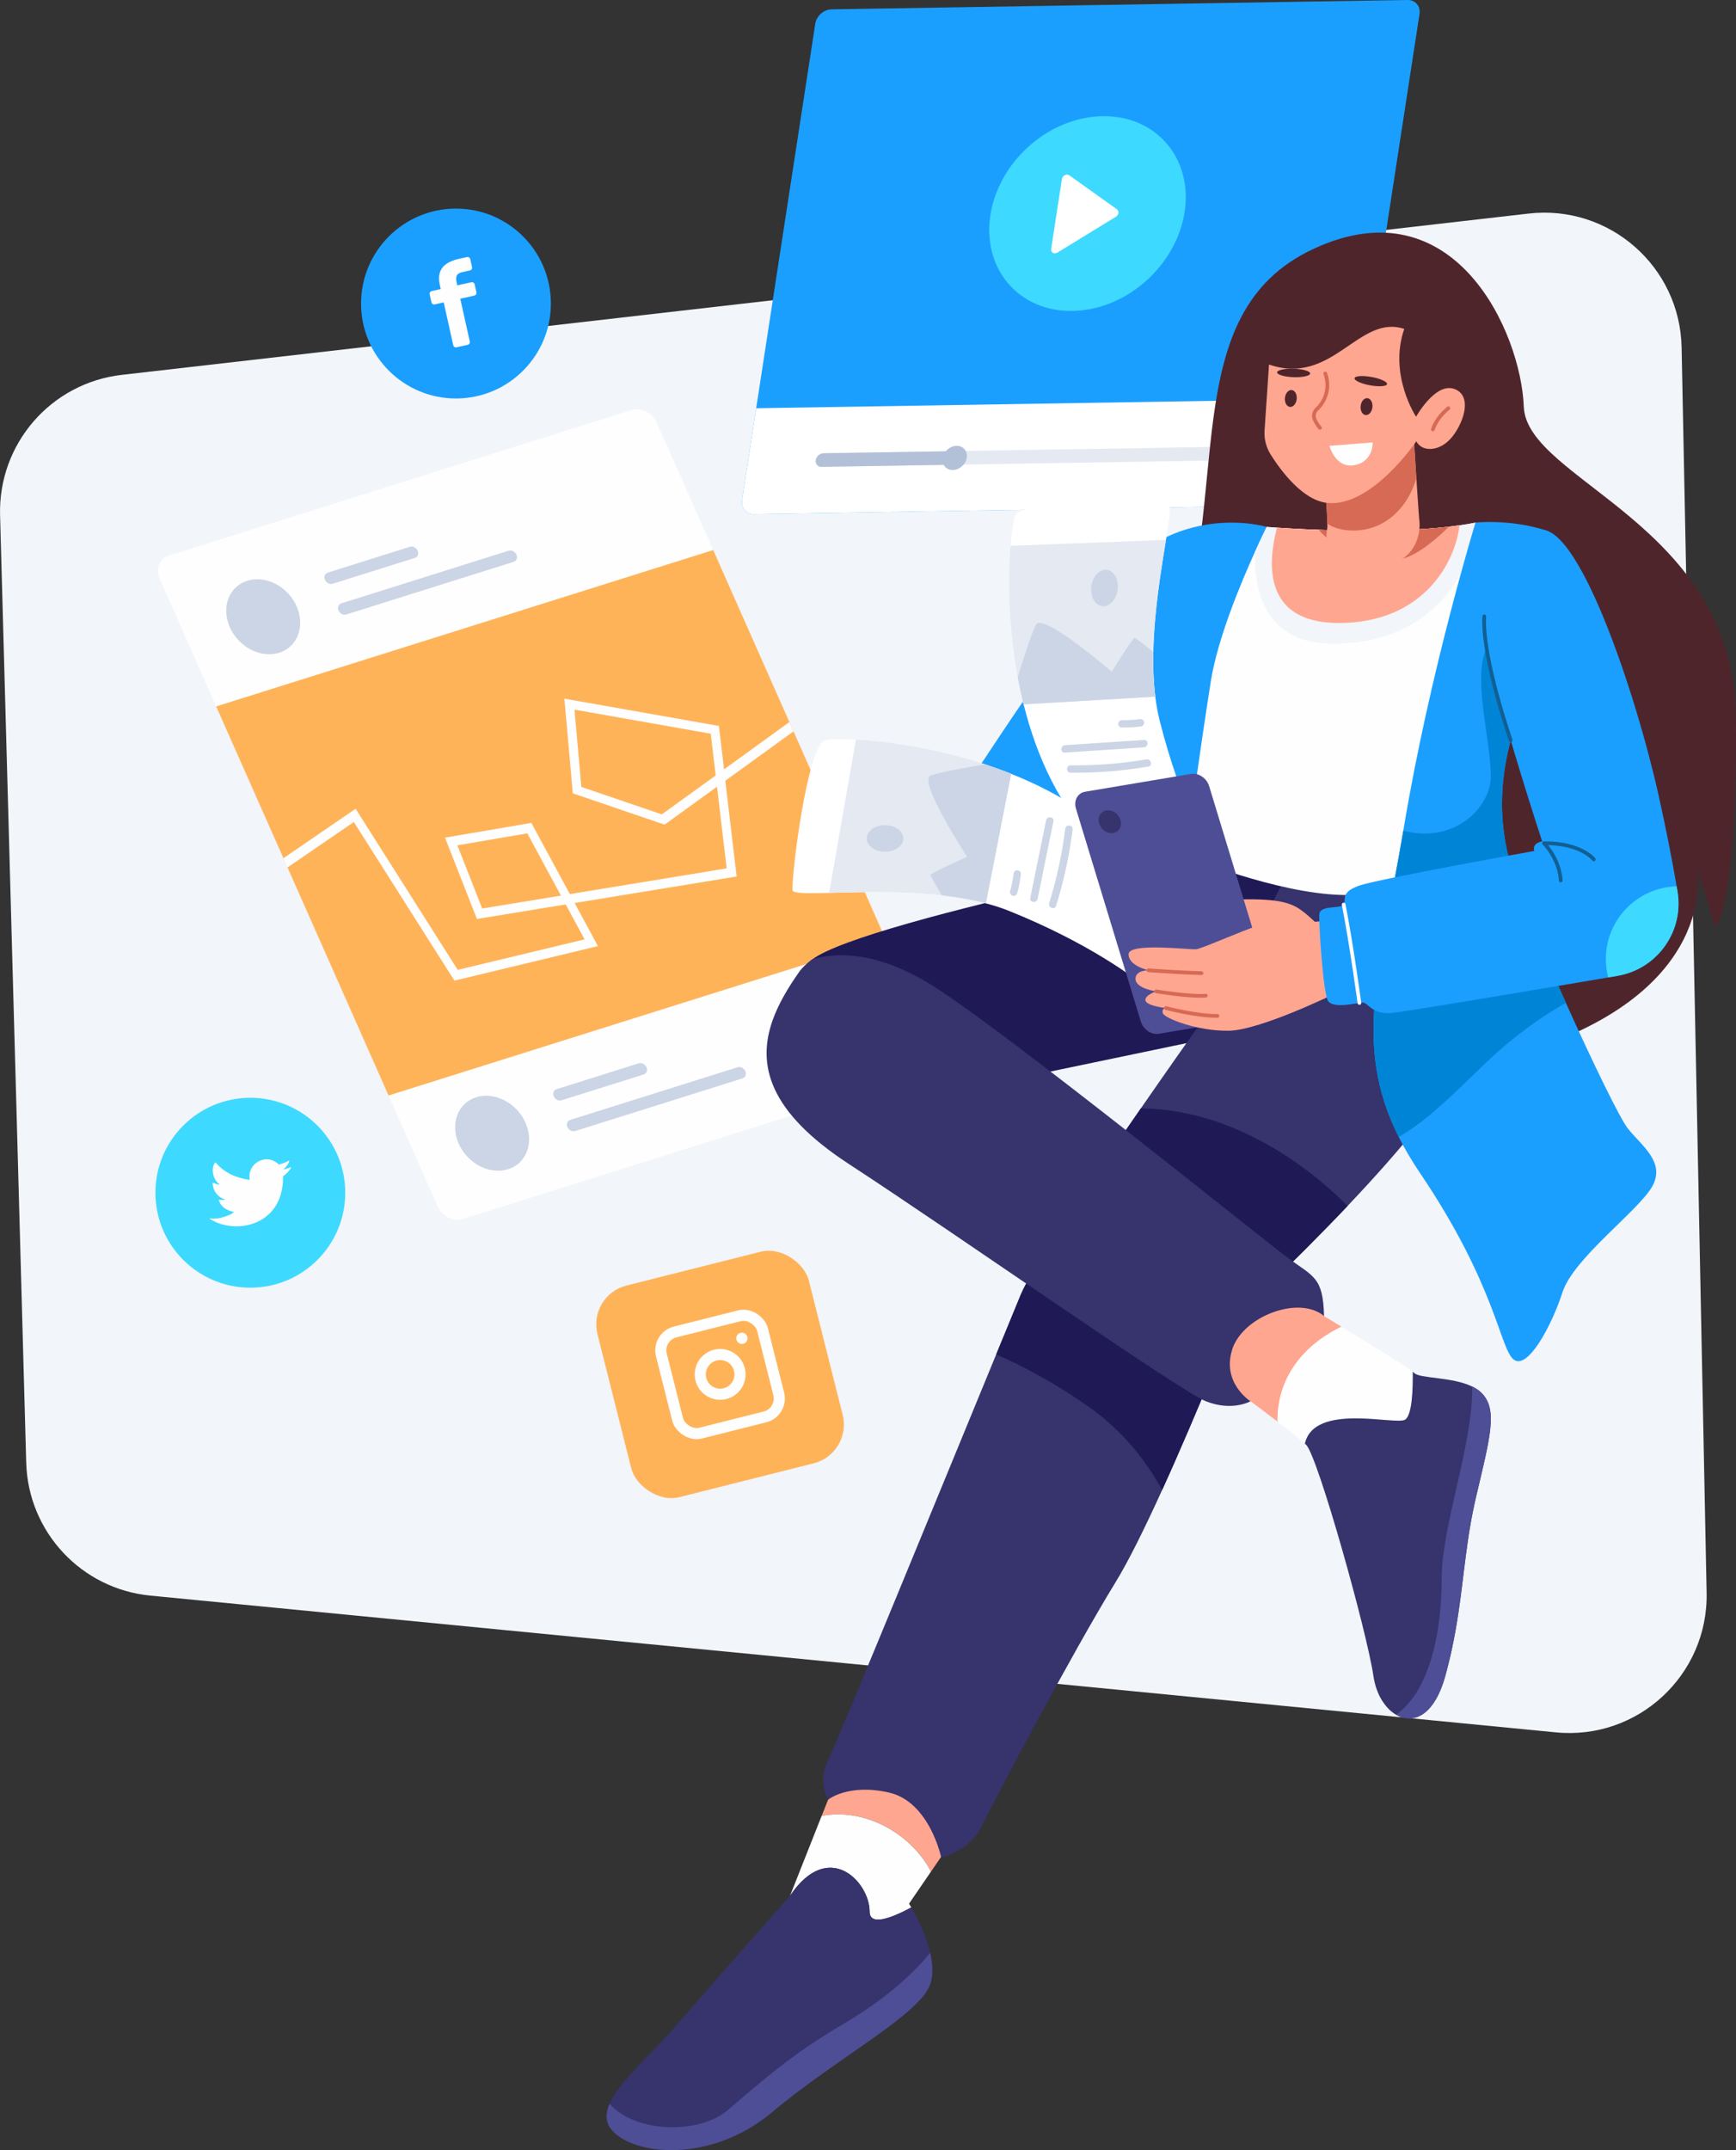 <?xml version="1.0" encoding="UTF-8"?><svg id="Layer_2" xmlns="http://www.w3.org/2000/svg" viewBox="0 0 492.78 610.09"><rect x="0" y="0" width="492.78" height="610.09" fill="#333333" stroke="none"/><defs><style>.cls-1{stroke:#d66a54;}.cls-1,.cls-2{stroke-linejoin:round;}.cls-1,.cls-2,.cls-3{stroke-linecap:round;stroke-width:1.05px;}.cls-1,.cls-2,.cls-3,.cls-4{fill:none;}.cls-5{fill:#fff;}.cls-6{fill:#b2c1d8;}.cls-7{fill:#f2f5f9;}.cls-8{fill:#3ed9ff;}.cls-9{fill:#1f1956;}.cls-10{fill:#ffb359;}.cls-11{fill:#ffa690;}.cls-12{fill:#0085d6;}.cls-13{fill:#e4e9f2;}.cls-14{fill:#4f252c;}.cls-15{fill:#4e4e96;}.cls-2{stroke:#115f93;}.cls-16{fill:#1a9fff;}.cls-3{stroke:#fff;}.cls-3,.cls-4{stroke-miterlimit:10;}.cls-17{fill:#36336d;}.cls-18{fill:#cbd5e5;}.cls-4{stroke:#fefefe;stroke-width:3.15px;}.cls-19{fill:#d66a54;}.cls-20{fill:#fefefe;}</style></defs><path class="cls-7" d="M.02,146.19L7.44,415.01c.54,19.66,15.64,35.83,35.21,37.74l399.02,38.81c23.23,2.26,43.23-16.26,42.77-39.6l-7.1-353.4c-.46-22.98-20.6-40.58-43.43-37.96L34.56,106.37C14.46,108.67-.54,125.97,.02,146.19Z"/><g><path class="cls-16" d="M402.94,3.96l-20.78,135.19c-.34,2.22-2.42,4.05-4.64,4.09l-163.49,2.65c-2.22,.04-3.73-1.73-3.39-3.96L231.42,6.74c.34-2.22,2.41-4.05,4.63-4.09L399.54,0c2.22-.04,3.74,1.73,3.4,3.96Z"/><path class="cls-5" d="M386.17,113.06l-4.01,26.09c-.34,2.22-2.42,4.05-4.64,4.09l-163.49,2.65c-2.22,.04-3.73-1.73-3.39-3.96l4.01-26.09,171.52-2.78Z"/><path class="cls-13" d="M362.41,130.38l-129.22,2.09c-1.06,.02-1.79-.83-1.63-1.9h0c.16-1.06,1.16-1.94,2.22-1.96l129.22-2.09c1.06-.02,1.79,.83,1.63,1.9h0c-.16,1.06-1.16,1.94-2.22,1.96Z"/><path class="cls-6" d="M269.73,131.88l-36.55,.59c-1.06,.02-1.79-.83-1.63-1.9h0c.16-1.06,1.16-1.94,2.22-1.96l36.55-.59c1.06-.02,1.79,.83,1.63,1.9h0c-.16,1.06-1.16,1.94-2.22,1.96Z"/><ellipse class="cls-6" cx="271" cy="129.94" rx="3.72" ry="3.14" transform="translate(-15.1 221.98) rotate(-43.45)"/><ellipse class="cls-8" cx="308.69" cy="60.6" rx="30.01" ry="25.32" transform="translate(42.92 228.9) rotate(-43.45)"/><path class="cls-5" d="M301.43,50.82l-3.05,19.83c-.15,1,.86,1.58,1.78,1.02l16.59-10.16c.83-.51,1-1.62,.32-2.1l-13.54-9.67c-.75-.53-1.95,.08-2.1,1.08Z"/></g><g><g><path class="cls-20" d="M262.81,304.56l-131.51,41.37c-2.64,.83-5.81-.8-7.08-3.66L45.36,164.34c-1.26-2.85-.14-5.84,2.5-6.67l131.51-41.37c2.64-.83,5.81,.8,7.08,3.66l78.87,177.93c1.26,2.85,.14,5.84-2.5,6.67Z"/><polygon class="cls-10" points="202.45 156.07 251.38 266.47 110.29 310.85 61.36 200.45 202.45 156.07"/><ellipse class="cls-18" cx="74.71" cy="175.01" rx="9.68" ry="11.39" transform="translate(-98.83 96.96) rotate(-42.67)"/><g><path class="cls-18" d="M117.78,158.3l-23.37,7.35c-.81,.25-1.78-.25-2.17-1.12h0c-.39-.87-.04-1.79,.77-2.04l23.37-7.35c.81-.25,1.78,.25,2.17,1.12h0c.39,.87,.04,1.79-.77,2.04Z"/><path class="cls-18" d="M145.82,159.41l-47.55,14.96c-.81,.25-1.78-.25-2.17-1.12h0c-.39-.87-.04-1.79,.77-2.04l47.55-14.96c.81-.25,1.78,.25,2.17,1.12h0c.39,.87,.04,1.79-.77,2.04Z"/></g><ellipse class="cls-18" cx="139.68" cy="321.58" rx="9.68" ry="11.39" transform="translate(-180.97 179.78) rotate(-42.67)"/><g><path class="cls-18" d="M182.74,304.87l-23.37,7.35c-.81,.25-1.78-.25-2.17-1.12h0c-.39-.87-.04-1.79,.77-2.04l23.37-7.35c.81-.25,1.78,.25,2.17,1.12h0c.39,.87,.04,1.79-.77,2.04Z"/><path class="cls-18" d="M210.79,305.98l-47.55,14.96c-.81,.25-1.78-.25-2.17-1.12h0c-.39-.87-.04-1.79,.77-2.04l47.55-14.96c.81-.25,1.78,.25,2.17,1.12h0c.39,.87,.04,1.79-.77,2.04Z"/></g></g><path class="cls-20" d="M205.53,218.31l-1.47-12.32-43.86-7.75,2.4,26.87,26.05,8.88,14.88-10.77,2.74,23.18-44.51,7.3-10.93-20.2-24.51,4.18,9.06,23.08,25.2-4.13,5.36,9.92-36.01,8.65-28.99-45.71-20.51,14.04,1.16,2.62,18.85-12.91,28.55,45.01,40.73-9.79-6.61-12.23,45.99-7.53-3.22-27.17,19.35-13.99-1.17-2.64-18.56,13.42Zm-68.66,39.48l-7.04-17.93,19.85-3.39,9.55,17.66-22.36,3.66Zm66.29-37.76l-15.3,11.05-22.84-7.79-1.95-21.93,38.68,6.83,1.41,11.84Z"/></g><g><path class="cls-14" d="M332.71,187.49c17.63-47.07,.35-98.48,40.26-116.93,39.91-18.45,58.76,23.71,59.57,44.82,.81,21.11,59.95,33.17,60.23,88.65s-5.97,59.01-5.97,59.01l-5.15-17.08s7.08,32.54-43.39,50.72c-50.47,18.18-64.63-70.53-65.28-71.35-.65-.81-8.52-37.01-8.52-37.01l-31.74-.84Z"/><g><g><path class="cls-11" d="M270.86,521.45l-6.57,9.6c-5.78-10.96-18.91-18.11-31.05-15.79l1.82-4.59,13.62-18.92h2.45l16.47,1.83,3.26,27.88Z"/><g><path class="cls-20" d="M258.04,540.16s.24,.39,.64,1.08c-5.95,3.19-11.84,5.29-11.84,1.16,0-8.34-11.6-20.75-22.58-4.48l8.97-22.66c12.14-2.32,25.27,4.83,31.05,15.79l-6.24,9.11Z"/><path class="cls-17" d="M264.14,562.75c-2.64,8.75-26.65,21.16-44.76,36.41-18.1,15.26-40.48,12.21-45.98,4.89-1.58-2.1-1.51-4.5-.38-7.11,2.8-6.47,12.14-14.29,19.1-22.4,9.77-11.4,32.15-36.63,32.15-36.63,10.99-16.27,22.58-3.86,22.58,4.48,0,4.13,5.89,2.03,11.84-1.16,1.27,2.2,4.08,7.45,5.33,12.86,.69,3.01,.91,6.06,.13,8.65Z"/><path class="cls-15" d="M264.14,562.75c-2.64,8.75-26.65,21.16-44.76,36.41-18.1,15.26-40.48,12.21-45.98,4.89-1.58-2.1-1.51-4.5-.38-7.11,7.47,8.45,25.58,8.64,33.55,1.81,9.97-8.54,18.51-16.07,32.76-24.41,8.76-5.13,18.4-12.34,24.69-20.25,.69,3.01,.91,6.06,.13,8.65Z"/></g></g><path class="cls-9" d="M282.86,307.2c.41,0,83.02-17.29,83.02-17.29l-2.24-51.99s-117.62,22.73-133.07,34.31c-15.46,11.58,24.22,34.97,24.22,34.97h28.07Z"/><path class="cls-17" d="M414.91,298.85c-2.07,9.48-17.29,27.42-32.39,43.34-16.02,16.89-31.91,31.54-31.91,31.54,0,0-10.35,26.28-20.73,49.07-4.74,10.41-9.48,20.09-13.25,26.21-12.01,19.53-35,62.87-38.05,69.38-3.05,6.52-11.39,8.76-11.39,8.76,0,0-3.26-15.87-14.85-18.52-11.61-2.64-17.29,2.04-17.29,2.04,0,0-3.06-5.09,0-11.2,2.47-4.95,33.1-79.6,47.73-115.16,3.38-8.25,5.92-14.4,7.03-17.08,3.04-7.29,19.09-31.16,34.04-52.74,14.29-20.63,27.57-39.16,27.57-39.16l14.45-28.38h7.12l16.89-6.69,25.02,6.69s4.28,32.38,0,51.91Z"/><path class="cls-9" d="M382.52,342.19c-16.02,16.89-31.91,31.54-31.91,31.54,0,0-10.35,26.28-20.73,49.07-4.3-7.92-10.92-16.69-21.18-23.87-9.41-6.57-18.27-11.28-25.92-14.62,3.38-8.25,5.92-14.4,7.03-17.08,3.04-7.29,19.09-31.16,34.04-52.74,29.31,.34,51.71,20.59,58.67,27.71Z"/><g><path class="cls-11" d="M380.8,376.45c-8.37,3.97-18.32,12.51-18.15,26.94-3.93-3.02-7.68-5.79-7.68-5.79l-15.29-10.47,5.45-18.69,17.91-4.07,12.81,9.08s2.03,1.22,4.95,3Z"/><path class="cls-20" d="M398.84,402.83c-2.73,1.64-25.76-4.9-28.43,6.79-1.62-1.44-4.75-3.91-7.77-6.22-.17-14.43,9.79-22.97,18.15-26.94,6.56,3.98,17.61,10.75,20.23,12.76,.07,4.9-.16,12.39-2.19,13.61Z"/><path class="cls-17" d="M349.77,382.95c-3.02,9.5,5.19,14.65,5.19,14.65,0,0-5.15,2.99-12.68,0-7.54-2.99-70.07-46.94-101.27-67.28-22.88-14.93-26.2-28.24-21.65-40.95,1.66-4.61,4.36-9.15,7.54-13.66,.83-1.17,2.07-2.33,3.66-3.5,7.66-2.24,16.3-1.16,25.19,2.69,3.21,1.39,6.44,3.14,9.68,5.22,22.36,14.38,92.78,71.35,100.1,76.77,7.33,5.42,10.04,5.42,10.31,16.55-7.05-5.97-23.05,0-26.08,9.49Z"/><path class="cls-17" d="M418.98,424.8c-.13,.54-.25,1.08-.37,1.62-.21,.96-.41,1.91-.6,2.87-.13,.63-.24,1.26-.36,1.89-.18,.95-.34,1.89-.49,2.83-.11,.61-.2,1.22-.29,1.83-.11,.74-.22,1.47-.32,2.2-.74,5.12-1.28,10.17-1.97,15.34-.12,.82-.22,1.63-.34,2.45-.02,.19-.05,.38-.08,.57-.07,.5-.15,1.02-.22,1.52-.23,1.53-.48,3.08-.76,4.66-.17,.95-.35,1.89-.54,2.86-.14,.71-.28,1.44-.44,2.17-.1,.45-.2,.91-.3,1.38-.12,.54-.24,1.08-.38,1.64-.25,1.08-.54,2.18-.82,3.29,0,.02-.01,.04-.02,.06-.14,.57-.29,1.14-.45,1.7-2.91,10.42-8.22,13.18-12.72,11.47-.24-.09-.47-.2-.71-.32-.17-.08-.34-.17-.5-.28-.25-.13-.49-.28-.74-.46-.19-.14-.37-.27-.55-.42-.05-.04-.11-.08-.16-.14-.12-.09-.23-.2-.34-.3-.13-.11-.23-.22-.35-.34-.47-.46-.91-1-1.32-1.58-.19-.26-.37-.53-.55-.81h0c-.19-.3-.36-.61-.53-.92-.26-.49-.5-1.01-.71-1.55-.14-.35-.27-.71-.4-1.08-.18-.55-.34-1.12-.47-1.71-.05-.19-.09-.39-.13-.6-.06-.32-.13-.63-.17-.96-1.83-12.61-15.87-62.68-19.13-65.72-.11-.11-.22-.21-.35-.33,2.67-11.69,25.69-5.15,28.43-6.79,2.03-1.22,2.26-8.71,2.19-13.61,.21,.17,.37,.29,.46,.39,1.57,1.57,10.73,1.04,16.41,3.81,.96,.45,1.81,1.01,2.51,1.68,4.88,4.68,2.64,12.42-1.43,29.71Z"/><path class="cls-15" d="M418.98,424.8c-.13,.54-.25,1.08-.37,1.62-.21,.96-.41,1.91-.6,2.87-.13,.63-.24,1.26-.36,1.89-.18,.95-.34,1.89-.49,2.83-.11,.61-.2,1.22-.29,1.83-.11,.74-.22,1.47-.32,2.2-.74,5.12-1.28,10.17-1.97,15.34-.12,.82-.22,1.63-.34,2.45-.02,.19-.05,.38-.08,.57-.07,.5-.15,1.02-.22,1.52-.23,1.53-.48,3.08-.76,4.66-.17,.95-.35,1.89-.54,2.86-.14,.71-.28,1.44-.44,2.17-.1,.45-.2,.91-.3,1.38-.12,.54-.24,1.08-.38,1.64-.25,1.08-.54,2.18-.82,3.29,0,.02-.01,.04-.02,.06-.14,.57-.29,1.14-.45,1.7-2.91,10.42-8.22,13.18-12.72,11.47-.24-.09-.47-.2-.71-.32-.17-.08-.34-.17-.5-.28,8.62-6.1,12.92-21.14,12.92-38.34,0-15.54,8.89-38.12,8.68-54.79,.96,.45,1.81,1.01,2.51,1.68,4.88,4.68,2.64,12.42-1.43,29.71Z"/><path class="cls-17" d="M390.19,477.22c.14,.59,.29,1.17,.47,1.71-.18-.55-.35-1.12-.47-1.71Z"/></g></g><g><path class="cls-16" d="M359.57,149.51s-26.43-8.05-46.04,17.34-43.76,63.37-43.76,63.37l36.9,21.28,17.91,11.54,6.37-16.11,7.32-5.25,22.99-37.65"/><g><g><path class="cls-5" d="M324.58,246.77l-2.24,31.13s-12.96-10.24-36.02-19.47c-2.05-.82-4.23-1.51-6.48-2.11-14.88-3.92-33.23-3.24-44.48-2.96-6.15,.16-10.19,.19-10.35-.71-.55-2.81,4.07-41.14,9.22-42.61,1.02-.29,4.15-.42,8.73-.17,10.09,.57,27.21,3.01,44.07,9.71,14.11,5.61,28.04,14.21,37.55,27.2Z"/><path class="cls-13" d="M287.03,219.57l-7.18,36.74c-3.98-1.05-8.22-1.77-12.5-2.25-11.7-1.34-23.75-.91-31.98-.71l7.59-43.49c8.61,.48,22.34,2.33,36.67,7.03,2.46,.81,4.93,1.7,7.4,2.68Z"/><ellipse class="cls-18" cx="251.22" cy="237.91" rx="5.19" ry="3.76"/><path class="cls-18" d="M287.03,219.57l-7.18,36.74c-3.98-1.05-8.22-1.77-12.5-2.25-1.88-3.16-3.27-5.6-3.21-5.8,.21-.61,10.38-5.13,10.38-5.13,0,0-14.04-21.55-10.38-23.06,1.97-.81,9.2-2.12,15.48-3.17,2.46,.81,4.93,1.7,7.4,2.68Z"/></g><path class="cls-18" d="M288.76,246.93c-.62,.03-.98,.46-1.05,1.05-.01,.12-.03,.23-.04,.35,0,.03-.02,.18-.03,.22-.03,.18-.05,.36-.08,.54-.07,.43-.14,.85-.23,1.28-.17,.85-.37,1.69-.6,2.52-.15,.53,.18,1.17,.73,1.29,.56,.13,1.14-.17,1.29-.73,.5-1.79,.84-3.62,1.05-5.47,.06-.55-.53-1.07-1.05-1.05Z"/><path class="cls-18" d="M296.94,232.78c-1.5,7.34-2.99,14.69-4.49,22.03-.27,1.33,1.82,1.55,2.09,.24,1.5-7.34,2.99-14.69,4.49-22.03,.27-1.33-1.82-1.55-2.09-.24Z"/><path class="cls-18" d="M302.38,235.14c-.89,7.16-2.41,14.22-4.56,21.11-.4,1.28,1.55,2.08,1.95,.78,2.21-7.06,3.79-14.31,4.7-21.65,.17-1.34-1.92-1.58-2.09-.24Z"/></g><g><g><path class="cls-5" d="M312.47,240.72l31.15,1.96s-8.41-14.22-14.46-38.3c-.54-2.14-.93-4.39-1.22-6.7-1.89-15.27,1.25-33.36,3.03-44.47,.98-6.07,1.55-10.07,.68-10.36-2.71-.92-41.31-1.49-43.46,3.42-.43,.97-.97,4.06-1.34,8.62-.79,10.08-.67,27.36,3.71,44.97,3.67,14.73,10.32,29.69,21.91,40.86Z"/><path class="cls-13" d="M290.55,199.86l37.37-2.19c-.51-4.09-.65-8.38-.55-12.69,.25-11.77,2.28-23.66,3.58-31.79l-44.12,1.69c-.68,8.6-.68,22.45,2.05,37.28,.47,2.55,1.03,5.11,1.66,7.69Z"/><ellipse class="cls-18" cx="313.53" cy="166.85" rx="5.19" ry="3.76" transform="translate(106.12 455.15) rotate(-82.29)"/><path class="cls-18" d="M290.55,199.86l37.37-2.19c-.51-4.09-.65-8.38-.55-12.69-2.88-2.29-5.11-3.99-5.32-3.96-.63,.13-6.48,9.59-6.48,9.59,0,0-19.47-16.81-21.46-13.38-1.07,1.84-3.34,8.83-5.22,14.92,.47,2.55,1.03,5.11,1.66,7.69Z"/></g><path class="cls-18" d="M317.43,205.25c.11-.61,.59-.91,1.18-.9,.12,0,.23,0,.35,0,.03,0,.18,0,.22,0,.18,0,.36,0,.54,0,.43,0,.87-.03,1.3-.05,.86-.05,1.73-.14,2.58-.26,.54-.08,1.13,.34,1.18,.9,.05,.57-.32,1.1-.9,1.18-1.84,.25-3.7,.35-5.56,.31-.55-.01-.99-.67-.9-1.18Z"/><path class="cls-18" d="M302.31,211.45c7.48-.5,14.96-.99,22.43-1.49,1.35-.09,1.3,2.01-.05,2.1-7.48,.5-14.96,.99-22.43,1.49-1.35,.09-1.3-2.01,.05-2.1Z"/><path class="cls-18" d="M303.92,217.16c7.22,.08,14.41-.48,21.53-1.69,1.33-.23,1.85,1.81,.51,2.04-7.3,1.24-14.69,1.84-22.09,1.75-1.35-.02-1.31-2.12,.05-2.1Z"/></g><path class="cls-20" d="M418.08,154.91l-11.33,97.15c.5,1.49-6.61,2.3-25.61,1.89-18.99-.4-44.63-11.12-44.63-11.12,0,0,4.34-31.6,7.19-49.5,1.92-12.11,8.49-27.86,12.56-36.8h0c1.94-4.3,3.31-7.01,3.31-7.01,0,0,1.06,.08,2.92,.21,8.49,.58,33.74,1.94,51.79-.66,1.58-.22,3.1-.47,4.55-.77l-.77,6.62Z"/><path class="cls-7" d="M418.84,148.29l-.77,6.62c-4.07,12.86-15.54,27.74-39.58,27.74-19.83,0-22.6-15.64-22.23-26.13h0c1.94-4.3,3.31-7.01,3.31-7.01,0,0,1.06,.08,2.92,.21,8.49,.58,33.74,1.94,51.79-.66,1.58-.22,3.1-.47,4.55-.77Z"/><path class="cls-11" d="M414.29,149.06c-1.16,10.5-10.29,27.71-34.24,27.71s-19.11-21.01-17.56-27.05c2.61,.18,6.79,.43,11.87,.61,10.55,.4,24.95,.52,36.93-.88,1.02-.12,2.02-.25,3-.39Z"/><path class="cls-19" d="M411.29,149.45c-3.12,3.09-8.54,7.87-13.2,9.1-7.06,1.86-14.17-2.87-14.17-2.87,0,0-5.89-.68-9.56-5.35,10.55,.4,24.95,.52,36.93-.88Z"/><path class="cls-16" d="M468.9,336.83c-4.07,6.92-22.24,20.22-25.37,29.84-3.12,9.63-9.9,22.11-13.83,19.12-3.94-2.99-5.02-21.02-26.59-52.9-2.39-3.53-4.39-6.94-6.07-10.27-13.3-26.56-5.19-48.26,1.3-86.92,.05-.29,.09-.59,.15-.88,7.33-44.08,20.34-86.54,20.34-86.54,0,0,9.77-1.08,20.1,2.25,0,0,4.01,21.98-4.2,42.74-.18,.47-.37,.94-.57,1.4-8.95,21.16-10.03,37.16-4.15,54.8,2.61,7.82,8.44,21.68,14.48,35.1,7.57,16.84,15.43,32.99,17.63,35.7,3.93,4.89,10.85,9.63,6.78,16.55Z"/><path class="cls-12" d="M444.49,284.58c-4.33,2.4-9.59,5.83-15.66,10.74-9.97,8.05-20.13,20.6-31.78,27.3-13.3-26.56-5.19-48.26,1.3-86.92,14.97,3.89,24.94-7.05,24.83-15.53-.14-11.26-5.25-27.64-1.2-36.24,1.88-4.01,7.39,1.88,12.75,9.34-.18,.47-.37,.94-.57,1.4-8.95,21.16-10.03,37.16-4.15,54.8,2.61,7.82,8.44,21.68,14.48,35.1Z"/><g><path class="cls-11" d="M388.57,160.8c-14.85-.41-11.77-11.09-11.77-11.09,0,0,0-.42-.02-1.11-.05-2.17-.25-7.05-.92-10.68l25.43-14.14s.37,5.98,.76,12.01c.39,5.78,.77,11.61,.87,12.2,.21,1.22,.52,13.22-14.34,12.81Z"/><path class="cls-19" d="M402.03,135.78c-2.42,8.17-8.63,14.45-17.23,14.75-3.54,.12-6.14-.7-8.03-1.93-.05-2.17-.25-7.05-.92-10.68l25.43-14.14s.37,5.98,.76,12.01Z"/><g><path class="cls-11" d="M398.61,93.33c-4.52,13.07,3.36,24.92,3.36,24.92,0,0,5.26-9.46,10.53-7.98,5.26,1.49,3.52,8.67-.06,13.4-3.58,4.73-8.89,4.62-10.4,1.54,0,0-12.72,18.84-25.31,17.49-6.88-.74-13.01-8.93-16.02-13.69-1.29-2.05-1.91-4.44-1.75-6.85l1.26-18.72c18.14,6.2,25.42-14.41,38.39-10.11Z"/><path class="cls-1" d="M411.14,115.84c-3.58,2.89-4.4,6.01-4.4,6.01"/><path class="cls-1" d="M376.18,105.98c1.64,4.44-.34,8.24-2.33,10.06-.86,.78-1.12,2.05-.63,3.1,.64,1.36,1.47,2.27,1.47,2.27"/><ellipse class="cls-14" cx="387.91" cy="115.38" rx="2.41" ry="1.68" transform="translate(231.76 488.75) rotate(-83.87)"/><ellipse class="cls-14" cx="366.41" cy="113.07" rx="2.41" ry="1.68" transform="translate(214.86 465.31) rotate(-83.87)"/><ellipse class="cls-14" cx="389.14" cy="108.17" rx="1.2" ry="4.69" transform="translate(213.11 471.68) rotate(-79.7)"/><ellipse class="cls-14" cx="367.19" cy="105.81" rx="1.2" ry="4.69" transform="translate(248.91 469.18) rotate(-88.04)"/><path class="cls-20" d="M377.38,126.51l12.27-.97s.22,5.45-5.17,6.45c-5.39,1-7.11-5.48-7.11-5.48Z"/></g></g><g><g><path class="cls-11" d="M345.6,255.45c13.29-.68,18.99-.14,22.79,2.17,3.8,2.31,9.29,8.54,9.29,8.54l-32.08,8.41-4.54-6.24"/><g><path class="cls-15" d="M359.02,288.28l-30.05,5.05c-2.14,.36-4.45-1.2-5.14-3.48l-18.41-60.41c-.7-2.28,.48-4.43,2.62-4.79l30.05-5.05c2.14-.36,4.45,1.2,5.14,3.48l18.41,60.41c.7,2.28-.48,4.43-2.62,4.79Z"/><ellipse class="cls-17" cx="315.04" cy="233.16" rx="2.94" ry="3.45" transform="translate(-75.99 259.86) rotate(-40.41)"/></g><path class="cls-11" d="M377.2,261.21c-.2,0-19.74,1.7-21.23,1.9s-14.72,6.04-16.41,6.24-19.06-1.97-19.19,1.36,5.63,4.61,5.63,4.61c0,0-3.87-.07-3.66,2.58,.2,2.65,5.83,3.39,5.83,3.39,0,0-3.53,1.22-2.98,2.71s5.76,2.03,5.76,2.03c0,0-1.29,.07-.88,1.46s9.7,5.12,18.72,4.98,30.39-10.65,30.39-10.65l-1.97-20.62Z"/><path class="cls-1" d="M326,275.32s9.36,.68,15.06,.81"/><path class="cls-1" d="M328.17,281.29s9.9,1.63,14.11,1.22"/><path class="cls-1" d="M330.95,286.03s8.82,2.31,14.65,2.24"/></g><path class="cls-16" d="M459.14,276.9c-.86,.15-1.75,.29-2.64,.45-23.77,4.04-58.28,9.84-61.79,10.11-5.43,.4-6.38-3.12-8.01-2.99-1.63,.14-8.41,1.89-9.77-.55-1.36-2.44-2.58-21.57-2.44-24.42,.14-2.85,6.11-1.48,6.92-2.85,.82-1.36-1.08-3.52,4.61-5.42,5.7-1.89,49.5-9.77,49.5-9.77-.67-2.37,2.24-2.71,2.24-2.71,0,0-11.19-34.04-15.25-52.35-4.07-18.31,2.58-31.99,13.83-35.87,11.26-3.88,27.94,45.9,34.45,75.07,2.23,9.96,3.9,18.7,5.14,25.89,.08,.48,.16,.97,.24,1.44,1.9,11.32-5.73,22.02-17.04,23.96Z"/><path class="cls-2" d="M421.32,174.89c-.65,11.81,7.51,35.14,7.51,35.14"/><path class="cls-2" d="M452.4,243.85s-3.56-4.68-14.14-4.58c0,0,4.37,4.27,4.78,10.58"/><path class="cls-8" d="M459.14,276.9c-.86,.15-1.75,.29-2.64,.45-.44-1.67-.67-3.42-.67-5.22,0-11.22,8.96-20.35,20.11-20.63,.08,.48,.16,.97,.24,1.44,1.9,11.32-5.73,22.02-17.04,23.96Z"/></g><path class="cls-3" d="M381.41,256.66c2.27,11.57,4.47,27.93,4.47,27.93"/></g></g><g><rect class="cls-10" x="173.47" y="359.03" width="61.9" height="61.9" rx="11.34" ry="11.34" transform="translate(-89.1 61.77) rotate(-14.14)"/><rect class="cls-4" x="189.62" y="375.18" width="29.6" height="29.6" rx="5.37" ry="5.37" transform="translate(-89.1 61.77) rotate(-14.14)"/><circle class="cls-4" cx="204.42" cy="389.98" r="5.64"/><circle class="cls-20" cx="210.59" cy="379.75" r="1.6"/></g><g><circle class="cls-8" cx="71.06" cy="338.44" r="26.94"/><path class="cls-20" d="M82.51,331.22c-.73,.33-1.54,.53-2.33,.67,.38-.06,.93-.74,1.15-1.02,.34-.42,.62-.9,.78-1.41,.02-.04,.04-.09,0-.12-.05-.02-.08,0-.12,.01-.88,.47-1.8,.82-2.77,1.06-.08,.02-.14,0-.19-.05-.08-.09-.16-.18-.24-.25-.41-.35-.85-.62-1.34-.82-.65-.26-1.36-.38-2.06-.33-.68,.04-1.35,.24-1.95,.55-.61,.32-1.14,.76-1.57,1.29-.44,.55-.77,1.2-.94,1.88-.16,.66-.15,1.32-.05,1.99,.01,.11,0,.13-.1,.11-3.8-.57-6.96-1.93-9.52-4.84-.11-.13-.17-.13-.26,0-1.12,1.68-.58,4.38,.82,5.7,.19,.18,.38,.35,.58,.51-.08,.02-1.01-.09-1.84-.51-.11-.07-.17-.03-.18,.1-.01,.18,0,.35,.03,.55,.21,1.7,1.39,3.28,3.01,3.89,.19,.08,.4,.15,.61,.19-.37,.08-.75,.14-1.8,.06-.13-.03-.18,.04-.13,.17,.79,2.16,2.5,2.8,3.78,3.17,.17,.03,.34,.03,.52,.07-.01,.02-.02,.02-.03,.03-.42,.65-1.9,1.13-2.58,1.37-1.25,.44-2.61,.63-3.93,.5-.21-.03-.26-.03-.31,0-.06,.04,0,.09,.06,.14,.27,.18,.54,.33,.82,.48,.84,.44,1.71,.8,2.62,1.05,4.72,1.3,10.03,.35,13.57-3.17,2.78-2.76,3.75-6.57,3.75-10.39,0-.15,.18-.23,.28-.31,.72-.54,1.3-1.19,1.84-1.92,.12-.16,.11-.31,.11-.37v-.02c0-.06,0-.04-.09,0Z"/></g><g><circle class="cls-16" cx="129.43" cy="86.13" r="26.94"/><path class="cls-20" d="M129.63,98.55c-.24,.05-.45,.02-.63-.1-.18-.12-.3-.29-.35-.53l-2.7-12.11-2.51,.56c-.24,.05-.44,.02-.63-.1-.18-.12-.3-.29-.35-.53l-.49-2.18c-.05-.24-.02-.44,.1-.63,.12-.18,.29-.3,.53-.35l2.51-.56-.26-1.16c-.31-1.37-.3-2.55,.02-3.54,.32-.99,.93-1.8,1.82-2.43,.89-.62,2.06-1.1,3.49-1.42l2.34-.52c.24-.05,.45-.02,.63,.1,.18,.12,.3,.29,.35,.53l.49,2.18c.05,.24,.02,.44-.1,.63-.12,.18-.29,.3-.53,.35l-2.15,.48c-.79,.18-1.3,.49-1.53,.95-.22,.46-.25,1.06-.09,1.8l.22,1,3.95-.88c.24-.05,.45-.02,.63,.1,.18,.12,.3,.29,.35,.53l.49,2.18c.05,.24,.02,.45-.1,.63s-.29,.3-.53,.35l-3.95,.88,2.7,12.11c.05,.24,.02,.45-.1,.63-.12,.18-.28,.3-.5,.35l-3.15,.7Z"/></g></svg>